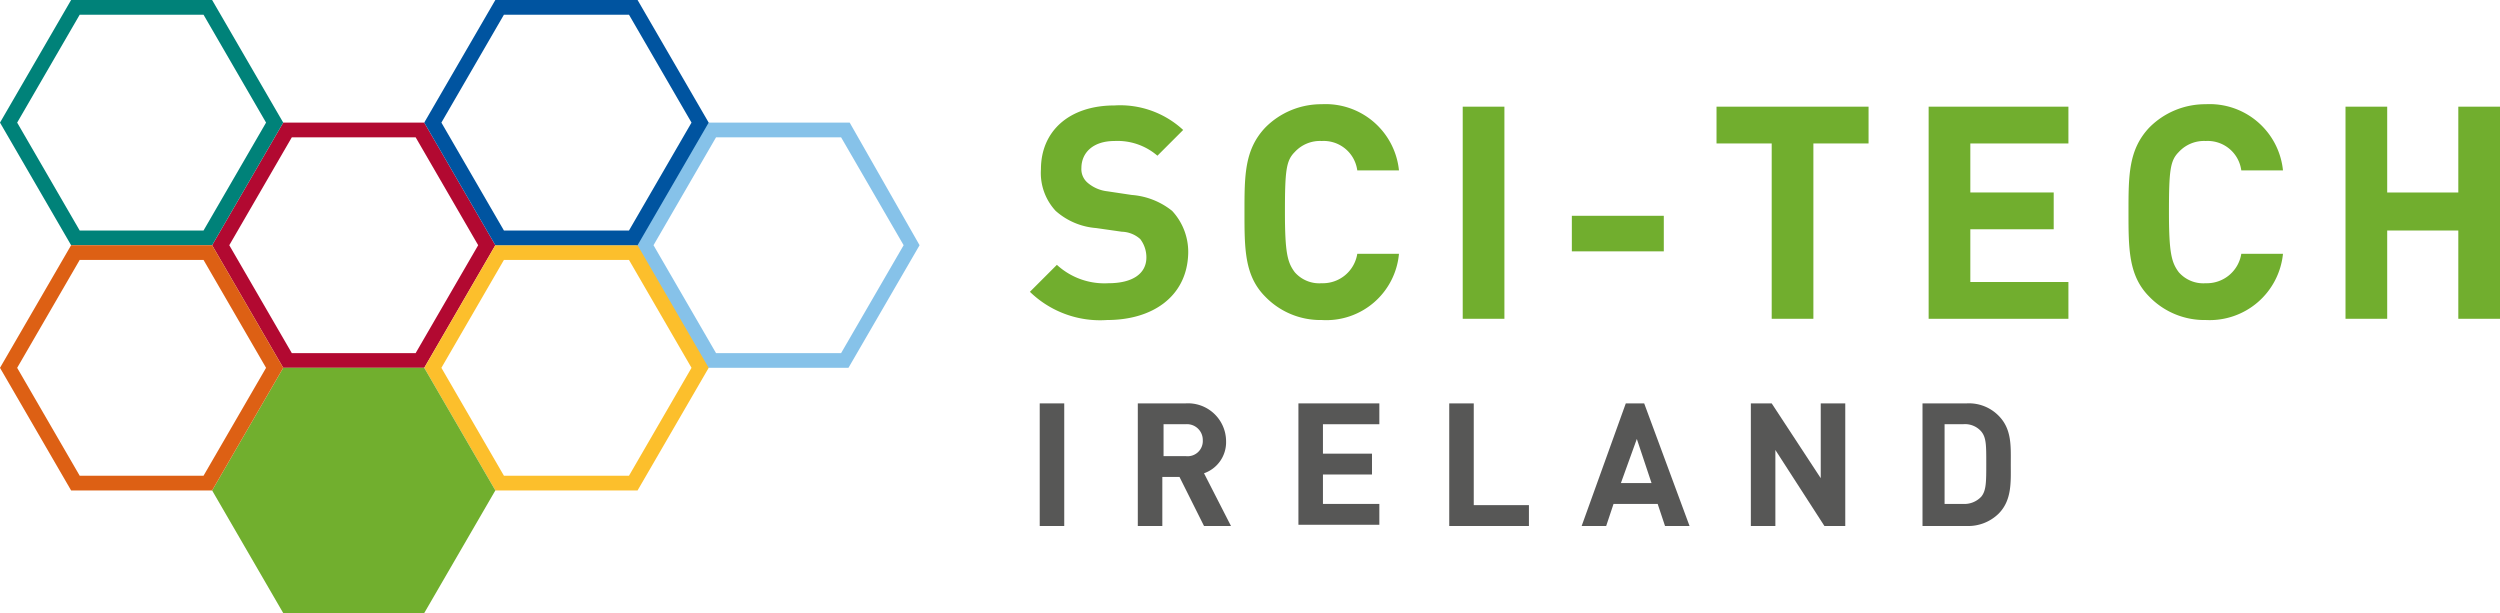 <svg xmlns="http://www.w3.org/2000/svg" viewBox="0 0 224.289 55"><defs><style>.a{fill:#71ae2e;}.b{fill:#575756;}.c{fill:#b20931;}.d{fill:#86c2e9;}.e{fill:#fcbf2c;}.f{fill:#0054a0;}.g{fill:#71af2e;}.h{fill:#008279;}.i{fill:#dd6014;}</style></defs><g transform="translate(-978.4 -2740)"><g transform="translate(1070.799 2749.35)"><path class="a" d="M90.93,27.85A9.041,9.041,0,0,1,84,25.32l2.42-2.42a6.3,6.3,0,0,0,4.62,1.65c2.2,0,3.41-.88,3.41-2.31a2.7,2.7,0,0,0-.55-1.65,2.574,2.574,0,0,0-1.65-.66l-2.31-.33a6.183,6.183,0,0,1-3.63-1.54,5,5,0,0,1-1.32-3.74c0-3.41,2.53-5.72,6.6-5.72a8.315,8.315,0,0,1,6.16,2.2l-2.31,2.31a5.48,5.48,0,0,0-3.85-1.32c-1.98,0-2.97,1.1-2.97,2.42a1.6,1.6,0,0,0,.55,1.32,3.279,3.279,0,0,0,1.76.77l2.2.33a6.581,6.581,0,0,1,3.63,1.43,5.416,5.416,0,0,1,1.43,4.07C97.97,25.76,95,27.85,90.93,27.85Z" transform="translate(-84 -8.49)"/><path class="a" d="M108.43,27.86a6.878,6.878,0,0,1-5.06-2.09c-1.87-1.87-1.87-4.29-1.87-7.59s0-5.61,1.87-7.59a7.062,7.062,0,0,1,5.06-2.09,6.613,6.613,0,0,1,6.93,5.94h-3.74a3.04,3.04,0,0,0-3.19-2.64,3.072,3.072,0,0,0-2.42.99c-.77.77-.88,1.65-.88,5.39,0,3.63.22,4.51.88,5.39a2.922,2.922,0,0,0,2.42.99,3.129,3.129,0,0,0,3.19-2.64h3.74A6.545,6.545,0,0,1,108.43,27.86Z" transform="translate(-82.25 -8.5)"/><path class="a" d="M119.3,27.73V8.7h3.74V27.73Z" transform="translate(-80.47 -8.48)"/><path class="a" d="M128.2,20.79V17.6h8.25v3.19Z" transform="translate(-79.58 -7.59)"/><path class="a" d="M148.69,12V27.73h-3.74V12H140V8.7h13.64V12Z" transform="translate(-78.4 -8.48)"/><path class="a" d="M157.3,27.73V8.7h12.54V12h-8.8v4.4h7.48v3.3h-7.48v4.73h8.8v3.3Z" transform="translate(-76.67 -8.48)"/><path class="a" d="M180.53,27.86a6.878,6.878,0,0,1-5.06-2.09c-1.87-1.87-1.87-4.29-1.87-7.59s0-5.61,1.87-7.59a7.062,7.062,0,0,1,5.06-2.09,6.613,6.613,0,0,1,6.93,5.94h-3.74a3.04,3.04,0,0,0-3.19-2.64,3.072,3.072,0,0,0-2.42.99c-.77.77-.88,1.65-.88,5.39,0,3.63.22,4.51.88,5.39a2.922,2.922,0,0,0,2.42.99,3.129,3.129,0,0,0,3.19-2.64h3.74A6.613,6.613,0,0,1,180.53,27.86Z" transform="translate(-75.04 -8.5)"/><path class="a" d="M201.42,27.73V19.81h-6.38v7.92H191.3V8.7h3.74v7.7h6.38V8.7h3.74V27.73Z" transform="translate(-73.27 -8.48)"/><path class="b" d="M84.8,43.9v-11H87v11Z" transform="translate(-83.92 -6.06)"/><path class="b" d="M98.74,43.9l-2.2-4.4H95v4.4H92.8v-11h4.29a3.415,3.415,0,0,1,3.63,3.41,2.947,2.947,0,0,1-1.98,2.86l2.42,4.73H98.74Zm-1.65-9.13H95.11v2.86h1.98a1.362,1.362,0,0,0,1.54-1.43A1.417,1.417,0,0,0,97.09,34.77Z" transform="translate(-83.12 -6.06)"/><path class="b" d="M105.9,43.9v-11h7.26v1.87H108.1v2.64h4.4v1.87h-4.4v2.64h5.06v1.87H105.9Z" transform="translate(-81.81 -6.06)"/><path class="b" d="M118.2,43.9v-11h2.2v9.13h4.95V43.9Z" transform="translate(-80.58 -6.06)"/><path class="b" d="M136.48,43.9l-.66-1.98h-3.96l-.66,1.98H129l3.96-11h1.65l4.07,11Zm-2.53-7.81-1.43,3.96h2.75Z" transform="translate(-79.5 -6.06)"/><path class="b" d="M149.4,43.9,145,37.08V43.9h-2.2v-11h1.87l4.4,6.71V32.9h2.2v11Z" transform="translate(-78.12 -6.06)"/><path class="b" d="M163.62,42.8a3.9,3.9,0,0,1-2.86,1.1H156.8v-11h3.96a3.731,3.731,0,0,1,2.86,1.1c1.21,1.21,1.1,2.75,1.1,4.4C164.72,39.94,164.83,41.59,163.62,42.8Zm-1.54-7.37a1.93,1.93,0,0,0-1.65-.66h-1.65v7.15h1.65a2.075,2.075,0,0,0,1.65-.66c.44-.55.44-1.32.44-2.97S162.52,35.98,162.08,35.43Z" transform="translate(-76.72 -6.06)"/></g><g transform="translate(997.43 2751)"><path class="c" d="M35.56,11.32,41.17,21l-5.61,9.68H24.45L18.84,21l5.61-9.68H35.56M36.33,10H23.68L17.3,21l6.38,11H36.33l6.38-11L36.33,10Z" transform="translate(-17.3 -10)"/></g><g transform="translate(1035.49 2751)"><path class="d" d="M70.27,11.32,75.88,21l-5.61,9.68H59.05L53.44,21l5.61-9.68H70.27M71.04,10H58.28L51.9,21l6.38,11H70.93l6.38-11L71.04,10Z" transform="translate(-51.9 -10)"/></g><g transform="translate(1016.46 2762)"><path class="e" d="M52.97,21.32,58.58,31l-5.61,9.68H41.75L36.14,31l5.61-9.68H52.97M53.74,20H40.98L34.6,31l6.38,11H53.74l6.38-11L53.74,20Z" transform="translate(-34.6 -20)"/></g><g transform="translate(1016.46 2740)"><path class="f" d="M52.97,1.32,58.58,11l-5.61,9.68H41.75L36.14,11l5.61-9.68H52.97M53.74,0H40.98L34.6,11l6.38,11H53.74l6.38-11L53.74,0Z" transform="translate(-34.6)"/></g><g transform="translate(997.43 2773)"><path class="g" d="M36.33,30H23.68L17.3,41l6.38,11H36.33l6.38-11Z" transform="translate(-17.3 -30)"/></g><g transform="translate(978.4 2740)"><path class="h" d="M18.26,1.32,23.87,11l-5.61,9.68H7.15L1.54,11,7.15,1.32H18.26M19.03,0H6.38L0,11,6.38,22H19.03l6.38-11L19.03,0Z"/></g><g transform="translate(978.4 2762)"><path class="i" d="M18.26,21.32,23.87,31l-5.61,9.68H7.15L1.54,31l5.61-9.68H18.26M19.03,20H6.38L0,31,6.38,42H19.03l6.38-11L19.03,20Z" transform="translate(0 -20)"/></g></g></svg>